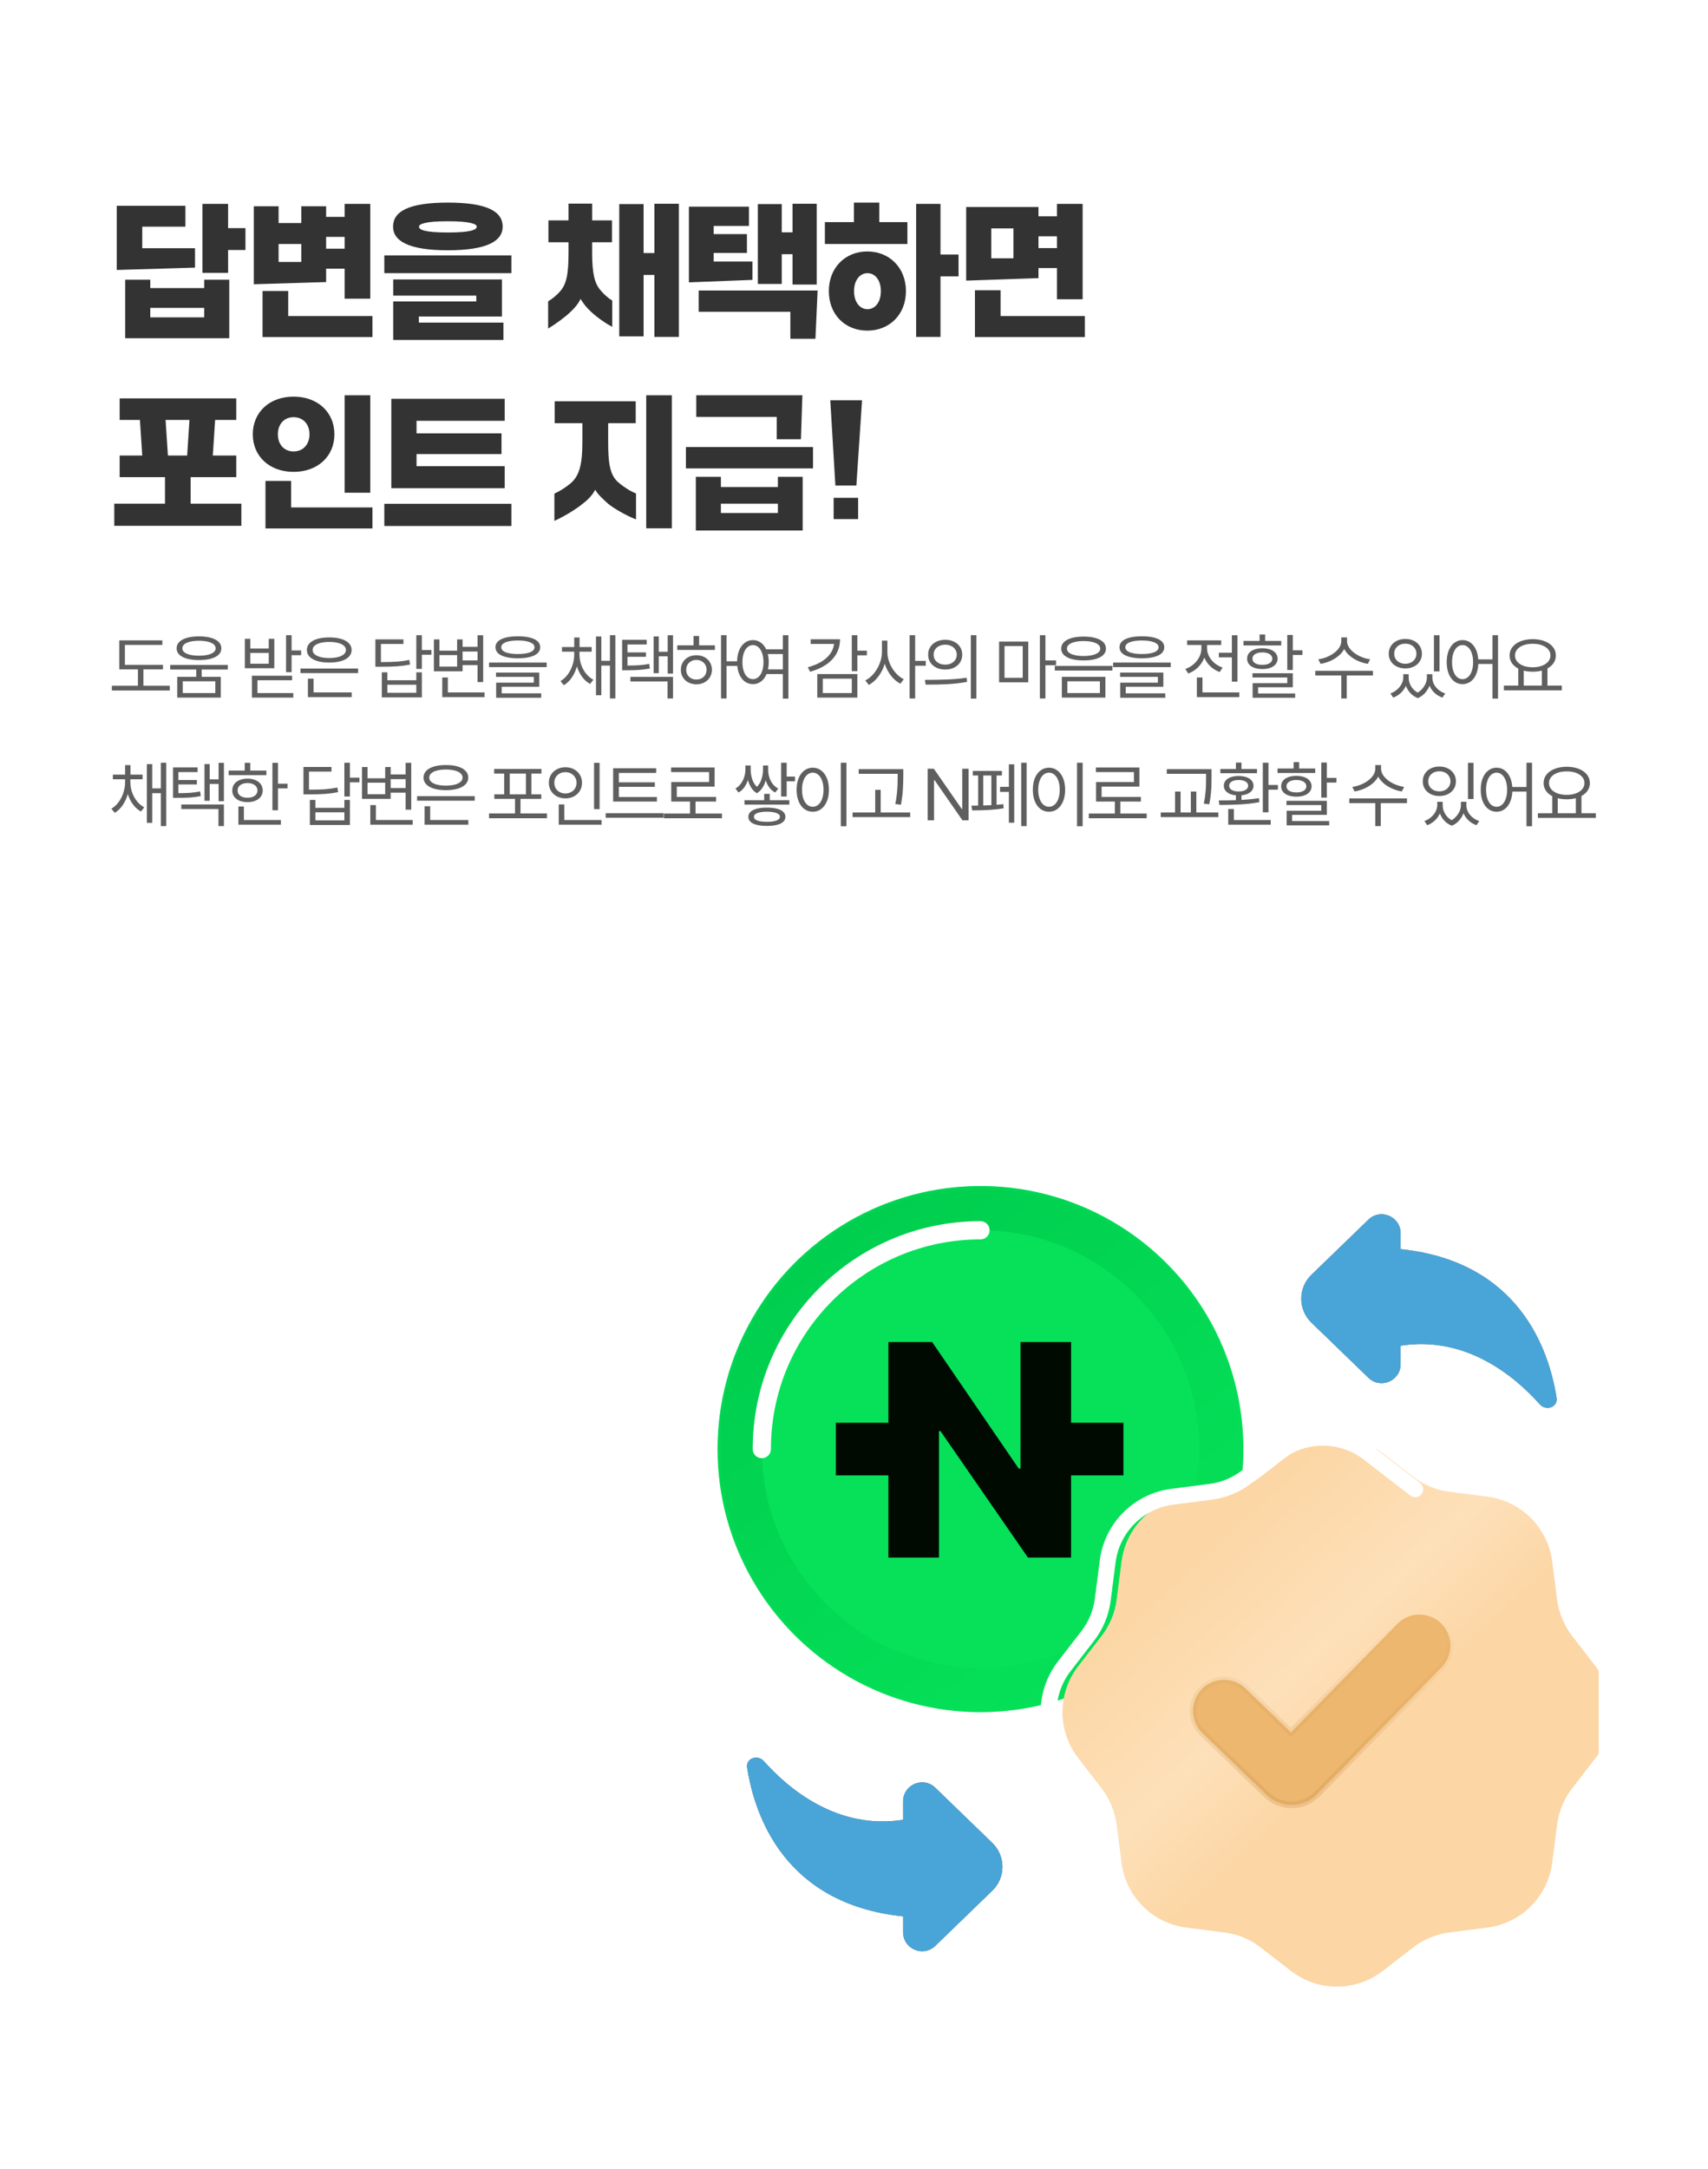 <svg width="375" height="476" viewBox="0 0 375 476" fill="none" xmlns="http://www.w3.org/2000/svg">
<rect width="375" height="476" fill="white"/>
<path d="M50.08 44.744V50.056H53.888V54.856H50.08V59.88H44.448V44.744H50.08ZM31.232 54.472H42.816V58.728L25.632 59.24V45.16H40.704V49.736H31.232V54.472ZM32.992 63.208H44.832V61.384H50.336V74.216H27.488V61.384H32.992V63.208ZM32.992 69.64H44.832V67.56H32.992V69.64ZM75.662 58.952H71.598V61.896L55.726 62.376V45.256H61.166V48.936H66.158V45.256H71.598V47.592H75.662V44.744H81.294V65.544H75.662V58.952ZM75.662 54.568V51.976H71.598V54.568H75.662ZM61.166 57.48H66.158V53.544H61.166V57.48ZM63.278 63.848V69.352H81.774V73.96H57.646V63.848H63.278ZM98.332 54.92C89.692 54.92 86.299 52.872 86.299 49.736C86.299 46.408 89.692 44.456 98.332 44.456C106.972 44.456 110.364 46.408 110.364 49.736C110.364 52.872 106.972 54.92 98.332 54.92ZM98.332 51.016C103.324 51.016 104.668 50.44 104.668 49.736C104.668 49.16 103.324 48.552 98.332 48.552C93.308 48.552 91.996 49.16 91.996 49.736C91.996 50.44 93.308 51.016 98.332 51.016ZM112.284 59.944H84.379V56.04H112.284V59.944ZM110.524 74.6H86.332V66.152H104.572V64.872H86.332V61.32H110.204V69.448H91.963V70.792H110.524V74.6ZM131.736 63.56C132.536 64.552 133.528 65.416 134.424 65.96V71.72C132.696 70.824 130.616 69.256 129.72 68.36C128.984 67.72 128.024 66.6 127.48 65.576C126.904 66.76 126.072 67.688 125.304 68.392C124.184 69.512 122.072 71.048 120.344 72.104V66.12C121.24 65.608 122.264 64.744 122.904 64.008C124.312 62.472 124.824 60.36 124.824 55.496V53.16H120.408V48.36H124.824V44.68H130.008V48.36H134.36V53.16H130.008V55.496C130.008 60.008 130.552 62.088 131.736 63.56ZM143.672 55.528V44.712H149.048V73.928H143.672V60.328H141.304V73.8H135.96V44.776H141.304V55.528H143.672ZM174.007 55.784H171.639V62.312H166.391V44.776H171.639V50.984H174.007V44.712H179.319V62.44H174.007V55.784ZM156.695 57.384H165.207V61.416L151.255 61.96V45.352H164.439V49.576H156.695V51.368H163.991V55.496H156.695V57.384ZM153.399 68.424V63.752H179.511L179.031 74.344H173.527V68.424H153.399ZM187.478 44.456H193.046V48.744H199.222V53.544H181.11V48.744H187.478V44.456ZM206.486 55.848H210.454V60.648H206.486V73.928H201.142V44.744H206.486V55.848ZM190.422 55.176C195.254 55.176 198.902 58.728 198.902 63.88C198.902 69.064 195.254 72.552 190.422 72.552C185.59 72.552 181.974 69.064 181.974 63.88C181.974 58.728 185.59 55.176 190.422 55.176ZM190.454 67.848C192.118 67.848 193.398 66.344 193.398 63.88C193.398 61.448 192.118 59.944 190.454 59.944C188.822 59.944 187.51 61.448 187.51 63.88C187.51 66.344 188.822 67.848 190.454 67.848ZM232.067 58.824H228.003V61.032L212.131 61.576V45.416H228.003V47.464H232.067V44.744H237.699V65.672H232.067V58.824ZM217.635 56.68H222.499V50.12H217.635V56.68ZM232.067 54.44V51.848H228.003V54.44H232.067ZM219.683 63.688V69.352H238.18V73.96H214.051V63.688H219.683ZM41.856 104.696V110.52H52.992V115.384H25.088V110.52H36.224V104.696H26.272V99.96H31.232L30.72 92.152H26.272V87.416H51.872V92.152H47.232L46.72 99.96H51.872V104.696H41.856ZM41.6 92.152H36.352L36.864 99.96H41.088L41.6 92.152ZM81.294 108.12H75.662V86.744H81.294V108.12ZM64.462 103.544C59.15 103.544 55.502 100.12 55.502 95.288C55.502 90.488 59.15 87.032 64.462 87.032C69.774 87.032 73.422 90.488 73.422 95.288C73.422 100.12 69.774 103.544 64.462 103.544ZM64.462 99.064C66.542 99.064 67.95 97.528 67.95 95.288C67.95 93.08 66.542 91.544 64.462 91.544C62.382 91.544 61.006 93.08 61.006 95.288C61.006 97.528 62.382 99.064 64.462 99.064ZM81.774 115.96H58.286V105.528H63.918V111.352H81.774V115.96ZM110.812 107.128H85.915V87.512H110.812V92.344H91.451V95.096H110.108V99.64H91.451V102.296H110.812V107.128ZM112.284 115.416H84.379V110.552H112.284V115.416ZM141.88 115.928V86.744H147.512V115.928H141.88ZM133.528 92.856V97.048C133.528 101.336 133.848 103.992 135.512 105.624C136.664 106.68 138.424 107.832 139.64 108.28V113.976C137.432 113.112 134.68 111.512 133.496 110.52C132.6 109.688 131.288 108.6 130.68 107.448C130.136 108.6 128.984 109.752 127.992 110.488C126.584 111.672 123.928 113.304 121.72 114.296V108.312C122.968 107.768 124.408 106.808 125.336 106.008C127.256 104.344 127.864 101.72 127.864 97.048V92.856H121.784V88.056H139.576V92.856H133.528ZM175.846 96.376H170.534V91.48H152.87V86.744H176.166L175.846 96.376ZM178.502 102.776H150.598V98.104H178.502V102.776ZM176.23 116.408H152.774V104.632H158.278V106.872H170.79V104.632H176.23V116.408ZM158.278 110.52V112.568H170.79V110.52H158.278ZM188.02 106.552H183.412L182.292 87.832H189.268L188.02 106.552ZM188.404 113.912H183.028V109.24H188.404V113.912Z" fill="#333333"/>
<path d="M35.781 146.891H31.484V150.484H37.281V151.516H24.562V150.484H30.281V146.891H26.188V140.516H35.641V141.516H27.422V145.891H35.781V146.891ZM43.695 139.641C44.695 139.641 45.565 139.745 46.304 139.953C47.044 140.161 47.611 140.464 48.007 140.859C48.403 141.25 48.601 141.719 48.601 142.266C48.601 142.802 48.403 143.266 48.007 143.656C47.611 144.042 47.044 144.336 46.304 144.539C45.565 144.742 44.695 144.844 43.695 144.844C42.695 144.844 41.822 144.742 41.078 144.539C40.338 144.336 39.768 144.042 39.367 143.656C38.971 143.266 38.773 142.802 38.773 142.266C38.773 141.719 38.971 141.25 39.367 140.859C39.768 140.464 40.338 140.161 41.078 139.953C41.817 139.745 42.69 139.641 43.695 139.641ZM43.695 140.609C42.945 140.609 42.294 140.674 41.742 140.805C41.195 140.935 40.773 141.125 40.476 141.375C40.179 141.625 40.033 141.922 40.038 142.266C40.033 142.599 40.179 142.888 40.476 143.133C40.773 143.372 41.195 143.557 41.742 143.688C42.294 143.812 42.945 143.875 43.695 143.875C44.434 143.875 45.078 143.812 45.624 143.688C46.176 143.557 46.601 143.372 46.898 143.133C47.2 142.888 47.351 142.599 47.351 142.266C47.351 141.922 47.2 141.625 46.898 141.375C46.601 141.125 46.176 140.935 45.624 140.805C45.078 140.674 44.434 140.609 43.695 140.609ZM48.476 153.078H38.913V148.516H43.085V146.922H37.367V145.906H50.023V146.922H44.288V148.516H48.476V153.078ZM40.132 152.078H47.273V149.5H40.132V152.078ZM64.022 142.734H66.115V143.766H64.022V147.5H62.803V139.375H64.022V142.734ZM54.959 142.297H59.006V140.172H60.225V146.625H53.756V140.172H54.959V142.297ZM59.006 145.641V143.281H54.959V145.641H59.006ZM64.131 149.266H56.522V152.078H64.397V153.078H55.303V148.281H64.131V149.266ZM78.623 147.703H65.966V146.703H78.623V147.703ZM77.216 152.969H67.607V148.922H68.841V151.938H77.216V152.969ZM72.295 139.875C73.284 139.87 74.149 139.977 74.888 140.195C75.628 140.414 76.198 140.732 76.599 141.148C77 141.56 77.201 142.052 77.201 142.625C77.201 143.198 77 143.693 76.599 144.109C76.198 144.521 75.628 144.839 74.888 145.062C74.149 145.281 73.284 145.391 72.295 145.391C71.295 145.391 70.425 145.281 69.685 145.062C68.946 144.839 68.375 144.521 67.974 144.109C67.573 143.693 67.373 143.198 67.373 142.625C67.373 142.052 67.573 141.56 67.974 141.148C68.375 140.732 68.946 140.414 69.685 140.195C70.425 139.977 71.295 139.87 72.295 139.875ZM72.295 140.859C71.555 140.859 70.909 140.932 70.357 141.078C69.805 141.219 69.378 141.422 69.076 141.688C68.779 141.953 68.633 142.266 68.638 142.625C68.633 142.984 68.779 143.297 69.076 143.562C69.378 143.828 69.805 144.034 70.357 144.18C70.909 144.32 71.555 144.391 72.295 144.391C73.029 144.391 73.672 144.32 74.224 144.18C74.776 144.034 75.201 143.828 75.498 143.562C75.8 143.297 75.951 142.984 75.951 142.625C75.951 142.266 75.8 141.953 75.498 141.688C75.201 141.422 74.776 141.219 74.224 141.078C73.672 140.932 73.029 140.859 72.295 140.859ZM92.622 142.641H94.715V143.672H92.622V146.781H91.403V139.375H92.622V142.641ZM88.575 141.312H83.637V145.281C85.096 145.281 86.275 145.25 87.176 145.188C88.077 145.12 88.976 144.995 89.872 144.812L90.028 145.828C89.08 146.016 88.132 146.143 87.184 146.211C86.241 146.279 85.012 146.312 83.497 146.312H82.418V140.297H88.575V141.312ZM85.043 149.266H91.403V147.531H92.622V153.031H83.825V147.531H85.043V149.266ZM91.403 152.016V150.25H85.043V152.016H91.403ZM106.082 149.672H104.848V145.938H101.566V147.297H95.269V140.312H96.488V142.781H100.363V140.312H101.566V141.938H104.848V139.391H106.082V149.672ZM106.395 152.969H97.098V148.656H98.332V151.938H106.395V152.969ZM100.363 146.281V143.75H96.488V146.281H100.363ZM104.848 144.922V142.969H101.566V144.922H104.848ZM113.699 139.625C114.73 139.625 115.613 139.719 116.347 139.906C117.081 140.089 117.641 140.359 118.027 140.719C118.412 141.073 118.605 141.505 118.605 142.016C118.605 142.797 118.178 143.396 117.324 143.812C116.469 144.229 115.261 144.443 113.699 144.453C112.667 144.448 111.782 144.352 111.042 144.164C110.308 143.977 109.745 143.703 109.355 143.344C108.969 142.979 108.777 142.536 108.777 142.016C108.777 141.505 108.969 141.073 109.355 140.719C109.745 140.359 110.308 140.089 111.042 139.906C111.782 139.719 112.667 139.625 113.699 139.625ZM113.699 140.547C112.933 140.547 112.277 140.607 111.73 140.727C111.183 140.841 110.766 141.01 110.48 141.234C110.193 141.453 110.053 141.714 110.058 142.016C110.053 142.495 110.368 142.865 111.003 143.125C111.639 143.385 112.537 143.516 113.699 143.516C114.855 143.516 115.753 143.385 116.394 143.125C117.035 142.865 117.355 142.495 117.355 142.016C117.355 141.714 117.209 141.453 116.917 141.234C116.626 141.016 116.206 140.846 115.66 140.727C115.113 140.607 114.459 140.547 113.699 140.547ZM120.027 146.391H107.37V145.391H120.027V146.391ZM118.402 150.703H110.152V152.141H118.824V153.109H108.933V149.797H117.199V148.531H108.902V147.594H118.402V150.703ZM127.229 143.641C127.229 144.385 127.351 145.117 127.596 145.836C127.841 146.555 128.192 147.206 128.651 147.789C129.114 148.367 129.656 148.823 130.276 149.156L129.557 150.078C128.88 149.708 128.294 149.188 127.799 148.516C127.304 147.844 126.927 147.081 126.666 146.227C126.411 147.138 126.036 147.956 125.541 148.68C125.046 149.404 124.463 149.964 123.791 150.359L123.057 149.453C123.666 149.099 124.198 148.615 124.651 148C125.104 147.38 125.453 146.693 125.698 145.938C125.942 145.177 126.067 144.411 126.073 143.641V143H123.385V141.984H126.073V139.891H127.244V141.984H129.901V143H127.229V143.641ZM135.104 153.266H133.916V146.047H132.026V152.562H130.854V139.672H132.026V145H133.916V139.375H135.104V153.266ZM141.986 141.422H137.767V143.156H141.83V144.125H137.767V146.047C138.835 146.042 139.72 146.013 140.424 145.961C141.127 145.909 141.835 145.812 142.549 145.672L142.674 146.688C141.882 146.839 141.108 146.943 140.353 147C139.603 147.052 138.642 147.078 137.47 147.078H136.595V140.391H141.986V141.422ZM147.767 147.812H146.595V144.016H144.642V147.719H143.502V139.656H144.642V143.016H146.595V139.391H147.767V147.812ZM147.767 153.266H146.564V149.531H138.408V148.531H147.767V153.266ZM159.524 145.109H161.853V146.125H159.524V153.266H158.306V139.375H159.524V145.109ZM156.962 142.625H148.696V141.609H152.274V139.547H153.493V141.609H156.962V142.625ZM152.899 143.781C153.551 143.781 154.134 143.917 154.649 144.188C155.165 144.458 155.569 144.836 155.86 145.32C156.152 145.805 156.301 146.354 156.306 146.969C156.301 147.583 156.152 148.133 155.86 148.617C155.569 149.102 155.165 149.479 154.649 149.75C154.134 150.021 153.551 150.156 152.899 150.156C152.243 150.156 151.655 150.021 151.134 149.75C150.618 149.479 150.215 149.102 149.923 148.617C149.631 148.133 149.488 147.583 149.493 146.969C149.488 146.354 149.631 145.805 149.923 145.32C150.215 144.836 150.618 144.458 151.134 144.188C151.655 143.917 152.243 143.781 152.899 143.781ZM152.899 144.812C152.472 144.812 152.087 144.906 151.743 145.094C151.405 145.276 151.139 145.531 150.946 145.859C150.754 146.188 150.66 146.557 150.665 146.969C150.66 147.385 150.754 147.758 150.946 148.086C151.139 148.409 151.405 148.661 151.743 148.844C152.087 149.026 152.472 149.115 152.899 149.109C153.321 149.115 153.702 149.026 154.04 148.844C154.379 148.661 154.644 148.409 154.837 148.086C155.03 147.758 155.129 147.385 155.134 146.969C155.129 146.557 155.03 146.188 154.837 145.859C154.644 145.531 154.379 145.276 154.04 145.094C153.702 144.906 153.321 144.812 152.899 144.812ZM165.313 140.453C165.948 140.458 166.516 140.638 167.016 140.992C167.516 141.341 167.917 141.839 168.219 142.484H171.876V139.375H173.094V153.297H171.876V147.906H168.305C168.014 148.615 167.607 149.161 167.086 149.547C166.571 149.932 165.98 150.125 165.313 150.125C164.636 150.125 164.032 149.927 163.501 149.531C162.974 149.135 162.563 148.573 162.266 147.844C161.974 147.115 161.829 146.266 161.829 145.297C161.829 144.328 161.974 143.479 162.266 142.75C162.563 142.021 162.974 141.458 163.501 141.062C164.027 140.661 164.631 140.458 165.313 140.453ZM165.313 141.547C164.86 141.552 164.456 141.711 164.102 142.023C163.753 142.331 163.482 142.768 163.29 143.336C163.097 143.898 163.001 144.552 163.001 145.297C163.001 146.042 163.097 146.698 163.29 147.266C163.482 147.828 163.753 148.263 164.102 148.57C164.456 148.878 164.86 149.031 165.313 149.031C165.761 149.031 166.159 148.878 166.508 148.57C166.862 148.263 167.136 147.828 167.329 147.266C167.527 146.698 167.626 146.042 167.626 145.297C167.626 144.552 167.527 143.898 167.329 143.336C167.136 142.768 166.865 142.331 166.516 142.023C166.167 141.711 165.766 141.552 165.313 141.547ZM168.579 143.516C168.714 144.099 168.782 144.693 168.782 145.297C168.782 145.839 168.727 146.37 168.618 146.891H171.876V143.516H168.579ZM188.234 142.781H190.327V143.797H188.234V147.266H187.015V139.375H188.234V142.781ZM184.437 140.281C184.432 141.438 184.169 142.484 183.648 143.422C183.127 144.359 182.374 145.164 181.39 145.836C180.411 146.508 179.234 147.031 177.859 147.406L177.359 146.422C178.494 146.115 179.479 145.711 180.312 145.211C181.145 144.706 181.799 144.122 182.273 143.461C182.752 142.799 183.033 142.078 183.117 141.297H177.984V140.281H184.437ZM188.234 153.078H179.437V147.906H188.234V153.078ZM180.656 152.078H187.015V148.922H180.656V152.078ZM194.835 143.109C194.835 143.906 194.996 144.703 195.319 145.5C195.642 146.292 196.077 147 196.624 147.625C197.176 148.25 197.777 148.724 198.428 149.047L197.678 150.031C196.913 149.63 196.225 149.042 195.616 148.266C195.012 147.49 194.556 146.62 194.249 145.656C193.942 146.682 193.478 147.609 192.858 148.438C192.238 149.26 191.538 149.88 190.757 150.297L189.975 149.312C190.647 148.984 191.259 148.492 191.811 147.836C192.369 147.174 192.809 146.43 193.132 145.602C193.46 144.768 193.626 143.938 193.632 143.109V140.578H194.835V143.109ZM200.928 145.016H203.257V146.078H200.928V153.266H199.71V139.375H200.928V145.016ZM207.529 140.391C208.253 140.391 208.897 140.529 209.459 140.805C210.027 141.081 210.47 141.466 210.787 141.961C211.105 142.456 211.264 143.021 211.264 143.656C211.264 144.292 211.105 144.857 210.787 145.352C210.47 145.846 210.027 146.232 209.459 146.508C208.897 146.784 208.253 146.922 207.529 146.922C206.806 146.922 206.157 146.784 205.584 146.508C205.016 146.232 204.571 145.846 204.248 145.352C203.931 144.857 203.774 144.292 203.779 143.656C203.774 143.021 203.931 142.456 204.248 141.961C204.571 141.466 205.016 141.081 205.584 140.805C206.157 140.529 206.806 140.391 207.529 140.391ZM207.529 141.469C207.04 141.469 206.6 141.562 206.209 141.75C205.824 141.932 205.522 142.19 205.303 142.523C205.084 142.852 204.977 143.229 204.983 143.656C204.977 144.083 205.084 144.464 205.303 144.797C205.522 145.125 205.824 145.383 206.209 145.57C206.6 145.753 207.04 145.844 207.529 145.844C208.014 145.844 208.449 145.753 208.834 145.57C209.22 145.383 209.519 145.125 209.733 144.797C209.951 144.464 210.061 144.083 210.061 143.656C210.061 143.229 209.951 142.852 209.733 142.523C209.519 142.19 209.22 141.932 208.834 141.75C208.449 141.562 208.014 141.469 207.529 141.469ZM214.373 153.297H213.154V139.375H214.373V153.297ZM203.061 149.188C204.863 149.188 206.501 149.159 207.975 149.102C209.454 149.044 210.873 148.917 212.233 148.719L212.326 149.625C210.931 149.885 209.506 150.052 208.053 150.125C206.605 150.198 204.998 150.234 203.233 150.234L203.061 149.188ZM225.763 149.734H219.357V140.781H225.763V149.734ZM220.544 148.734H224.544V141.766H220.544V148.734ZM229.528 144.922H231.857V145.984H229.528V153.266H228.31V139.375H229.528V144.922ZM237.911 139.688C238.916 139.688 239.786 139.792 240.52 140C241.26 140.208 241.827 140.51 242.223 140.906C242.619 141.302 242.817 141.776 242.817 142.328C242.817 142.87 242.619 143.336 242.223 143.727C241.827 144.112 241.26 144.409 240.52 144.617C239.786 144.82 238.916 144.922 237.911 144.922C236.905 144.922 236.033 144.82 235.293 144.617C234.554 144.409 233.984 144.112 233.583 143.727C233.187 143.336 232.989 142.87 232.989 142.328C232.989 141.776 233.187 141.302 233.583 140.906C233.984 140.51 234.554 140.208 235.293 140C236.033 139.792 236.905 139.688 237.911 139.688ZM237.911 140.672C237.166 140.672 236.517 140.74 235.965 140.875C235.413 141.005 234.989 141.195 234.692 141.445C234.395 141.695 234.249 141.99 234.254 142.328C234.249 142.661 234.392 142.951 234.684 143.195C234.981 143.435 235.405 143.62 235.958 143.75C236.51 143.88 237.161 143.948 237.911 143.953C238.65 143.948 239.293 143.88 239.84 143.75C240.392 143.62 240.817 143.435 241.114 143.195C241.416 142.951 241.567 142.661 241.567 142.328C241.567 141.99 241.416 141.695 241.114 141.445C240.817 141.195 240.392 141.005 239.84 140.875C239.288 140.74 238.645 140.672 237.911 140.672ZM242.692 153.078H233.129V148.516H242.692V153.078ZM234.348 152.078H241.489V149.5H234.348V152.078ZM244.239 147.141H231.583V146.125H244.239V147.141ZM250.715 139.625C251.746 139.625 252.629 139.719 253.363 139.906C254.098 140.089 254.657 140.359 255.043 140.719C255.428 141.073 255.621 141.505 255.621 142.016C255.621 142.797 255.194 143.396 254.34 143.812C253.486 144.229 252.277 144.443 250.715 144.453C249.684 144.448 248.798 144.352 248.059 144.164C247.324 143.977 246.762 143.703 246.371 143.344C245.986 142.979 245.793 142.536 245.793 142.016C245.793 141.505 245.986 141.073 246.371 140.719C246.762 140.359 247.324 140.089 248.059 139.906C248.798 139.719 249.684 139.625 250.715 139.625ZM250.715 140.547C249.949 140.547 249.293 140.607 248.746 140.727C248.199 140.841 247.782 141.01 247.496 141.234C247.21 141.453 247.069 141.714 247.074 142.016C247.069 142.495 247.384 142.865 248.019 143.125C248.655 143.385 249.553 143.516 250.715 143.516C251.871 143.516 252.769 143.385 253.41 143.125C254.051 142.865 254.371 142.495 254.371 142.016C254.371 141.714 254.225 141.453 253.934 141.234C253.642 141.016 253.223 140.846 252.676 140.727C252.129 140.607 251.475 140.547 250.715 140.547ZM257.043 146.391H244.387V145.391H257.043V146.391ZM255.418 150.703H247.168V152.141H255.84V153.109H245.949V149.797H254.215V148.531H245.918V147.594H255.418V150.703ZM271.698 149.578H270.464V144.25H267.604V143.234H270.464V139.391H271.698V149.578ZM272.089 152.969H262.776V148.656H264.01V151.938H272.089V152.969ZM265.01 142.25C265.01 142.844 265.154 143.424 265.44 143.992C265.732 144.555 266.135 145.055 266.651 145.492C267.172 145.93 267.766 146.26 268.432 146.484L267.792 147.469C267.016 147.188 266.333 146.771 265.745 146.219C265.162 145.661 264.719 145.021 264.417 144.297C264.115 145.099 263.656 145.807 263.042 146.422C262.427 147.031 261.708 147.49 260.885 147.797L260.245 146.797C260.922 146.557 261.529 146.208 262.065 145.75C262.602 145.286 263.021 144.753 263.323 144.148C263.625 143.539 263.776 142.906 263.776 142.25V141.531H260.635V140.516H268.12V141.531H265.01V142.25ZM283.846 142.703H285.955V143.719H283.846V147.016H282.627V139.328H283.846V142.703ZM283.846 150.812H276.221V152.172H284.361V153.109H275.018V149.906H282.627V148.656H274.986V147.734H283.846V150.812ZM281.299 141.625H273.018V140.641H276.549V139.234H277.768V140.641H281.299V141.625ZM277.158 142.25C277.825 142.25 278.408 142.344 278.908 142.531C279.414 142.714 279.804 142.977 280.08 143.32C280.356 143.664 280.497 144.068 280.502 144.531C280.497 144.995 280.356 145.398 280.08 145.742C279.804 146.086 279.414 146.352 278.908 146.539C278.408 146.721 277.825 146.812 277.158 146.812C276.486 146.812 275.895 146.721 275.385 146.539C274.88 146.352 274.489 146.086 274.213 145.742C273.942 145.398 273.809 144.995 273.815 144.531C273.809 144.068 273.942 143.664 274.213 143.32C274.489 142.977 274.88 142.714 275.385 142.531C275.895 142.344 276.486 142.25 277.158 142.25ZM277.158 143.156C276.726 143.156 276.343 143.214 276.01 143.328C275.682 143.443 275.427 143.604 275.244 143.812C275.067 144.021 274.981 144.26 274.986 144.531C274.981 144.807 275.067 145.049 275.244 145.258C275.427 145.461 275.682 145.617 276.01 145.727C276.338 145.836 276.721 145.891 277.158 145.891C277.82 145.891 278.348 145.771 278.744 145.531C279.14 145.286 279.341 144.953 279.346 144.531C279.341 144.255 279.247 144.016 279.065 143.812C278.882 143.604 278.627 143.443 278.299 143.328C277.971 143.214 277.591 143.156 277.158 143.156ZM295.751 140.672C295.751 141.297 295.993 141.896 296.478 142.469C296.967 143.042 297.603 143.523 298.384 143.914C299.165 144.305 299.975 144.557 300.814 144.672L300.314 145.672C299.584 145.552 298.879 145.344 298.196 145.047C297.514 144.745 296.905 144.37 296.368 143.922C295.832 143.469 295.418 142.966 295.126 142.414C294.84 142.966 294.425 143.469 293.884 143.922C293.347 144.37 292.738 144.745 292.056 145.047C291.373 145.344 290.668 145.552 289.939 145.672L289.439 144.672C290.282 144.557 291.092 144.307 291.868 143.922C292.644 143.531 293.274 143.052 293.759 142.484C294.243 141.911 294.485 141.307 294.485 140.672V139.875H295.751V140.672ZM301.439 148.234H295.689V153.266H294.485V148.234H288.782V147.203H301.439V148.234ZM309.281 148.703C309.281 149.344 309.45 149.961 309.789 150.555C310.133 151.148 310.622 151.625 311.258 151.984C311.68 151.719 312.044 151.401 312.351 151.031C312.659 150.656 312.891 150.268 313.047 149.867C313.203 149.461 313.281 149.073 313.281 148.703V147.938H314.484V148.703C314.484 149.182 314.596 149.651 314.82 150.109C315.049 150.562 315.377 150.971 315.805 151.336C316.232 151.695 316.734 151.974 317.312 152.172L316.703 153.078C316.021 152.839 315.437 152.49 314.953 152.031C314.469 151.573 314.104 151.047 313.859 150.453C313.63 151.047 313.299 151.586 312.867 152.07C312.435 152.555 311.911 152.927 311.297 153.188C310.646 152.938 310.099 152.576 309.656 152.102C309.219 151.633 308.891 151.094 308.672 150.484C308.417 151.062 308.052 151.578 307.578 152.031C307.104 152.484 306.542 152.833 305.891 153.078L305.266 152.172C305.833 151.958 306.328 151.667 306.75 151.297C307.177 150.922 307.505 150.508 307.734 150.055C307.969 149.602 308.088 149.151 308.094 148.703V147.938H309.281V148.703ZM316.047 147.328H314.828V139.391H316.047V147.328ZM308.547 140.203C309.245 140.203 309.87 140.341 310.422 140.617C310.974 140.888 311.406 141.271 311.719 141.766C312.031 142.255 312.187 142.818 312.187 143.453C312.187 144.078 312.031 144.635 311.719 145.125C311.406 145.615 310.974 145.995 310.422 146.266C309.87 146.536 309.245 146.672 308.547 146.672C307.849 146.672 307.224 146.536 306.672 146.266C306.12 145.995 305.687 145.615 305.375 145.125C305.062 144.635 304.906 144.078 304.906 143.453C304.906 142.818 305.062 142.255 305.375 141.766C305.687 141.271 306.12 140.888 306.672 140.617C307.224 140.341 307.849 140.203 308.547 140.203ZM308.547 141.25C308.078 141.245 307.656 141.336 307.281 141.523C306.911 141.711 306.622 141.974 306.414 142.312C306.206 142.646 306.104 143.026 306.109 143.453C306.104 143.875 306.206 144.253 306.414 144.586C306.622 144.919 306.911 145.18 307.281 145.367C307.656 145.555 308.078 145.651 308.547 145.656C309.01 145.651 309.427 145.555 309.797 145.367C310.167 145.18 310.456 144.919 310.664 144.586C310.877 144.253 310.984 143.875 310.984 143.453C310.984 143.026 310.877 142.646 310.664 142.312C310.456 141.974 310.167 141.711 309.797 141.523C309.427 141.336 309.01 141.245 308.547 141.25ZM321.116 140.453C321.741 140.458 322.301 140.633 322.796 140.977C323.296 141.32 323.7 141.81 324.007 142.445C324.314 143.081 324.499 143.828 324.562 144.688H327.679V139.375H328.898V153.297H327.679V145.703H324.577C324.531 146.599 324.356 147.38 324.054 148.047C323.752 148.714 323.346 149.227 322.835 149.586C322.33 149.945 321.757 150.125 321.116 150.125C320.439 150.125 319.835 149.927 319.304 149.531C318.778 149.135 318.366 148.573 318.07 147.844C317.778 147.115 317.632 146.266 317.632 145.297C317.632 144.328 317.778 143.479 318.07 142.75C318.366 142.021 318.778 141.458 319.304 141.062C319.83 140.661 320.434 140.458 321.116 140.453ZM321.116 141.547C320.663 141.552 320.26 141.711 319.906 142.023C319.557 142.331 319.286 142.768 319.093 143.336C318.9 143.898 318.804 144.552 318.804 145.297C318.804 146.042 318.9 146.698 319.093 147.266C319.286 147.828 319.557 148.263 319.906 148.57C320.26 148.878 320.663 149.031 321.116 149.031C321.564 149.031 321.963 148.878 322.312 148.57C322.666 148.263 322.939 147.828 323.132 147.266C323.33 146.698 323.429 146.042 323.429 145.297C323.429 144.552 323.33 143.898 323.132 143.336C322.939 142.768 322.669 142.331 322.32 142.023C321.971 141.711 321.57 141.552 321.116 141.547ZM342.905 151.484H330.186V150.453H333.342V146.703C332.738 146.391 332.27 145.99 331.936 145.5C331.603 145.005 331.436 144.448 331.436 143.828C331.436 143.12 331.652 142.497 332.085 141.961C332.517 141.419 333.116 141 333.882 140.703C334.652 140.406 335.53 140.255 336.514 140.25C337.499 140.255 338.374 140.406 339.139 140.703C339.91 141 340.512 141.419 340.944 141.961C341.376 142.497 341.592 143.12 341.592 143.828C341.592 144.438 341.431 144.987 341.108 145.477C340.785 145.961 340.332 146.359 339.749 146.672V150.453H342.905V151.484ZM336.514 141.266C335.759 141.26 335.087 141.365 334.499 141.578C333.91 141.792 333.449 142.094 333.116 142.484C332.788 142.87 332.624 143.318 332.624 143.828C332.624 144.339 332.788 144.792 333.116 145.188C333.449 145.578 333.91 145.883 334.499 146.102C335.087 146.315 335.759 146.422 336.514 146.422C337.264 146.422 337.934 146.312 338.522 146.094C339.111 145.875 339.572 145.57 339.905 145.18C340.238 144.789 340.405 144.339 340.405 143.828C340.405 143.318 340.238 142.87 339.905 142.484C339.572 142.094 339.111 141.792 338.522 141.578C337.934 141.365 337.264 141.26 336.514 141.266ZM338.514 150.453V147.148C337.895 147.31 337.228 147.391 336.514 147.391C335.796 147.391 335.139 147.312 334.546 147.156V150.453H338.514Z" fill="#5F5F5F"/>
<path d="M28.625 171.641C28.625 172.385 28.747 173.117 28.992 173.836C29.237 174.555 29.588 175.206 30.047 175.789C30.51 176.367 31.052 176.823 31.672 177.156L30.953 178.078C30.276 177.708 29.69 177.188 29.195 176.516C28.701 175.844 28.323 175.081 28.062 174.227C27.807 175.138 27.432 175.956 26.938 176.68C26.443 177.404 25.859 177.964 25.188 178.359L24.453 177.453C25.062 177.099 25.594 176.615 26.047 176C26.5 175.38 26.849 174.693 27.094 173.938C27.338 173.177 27.463 172.411 27.469 171.641V171H24.781V169.984H27.469V167.891H28.641V169.984H31.297V171H28.625V171.641ZM36.5 181.266H35.312V174.047H33.422V180.562H32.25V167.672H33.422V173H35.312V167.375H36.5V181.266ZM43.382 169.422H39.163V171.156H43.226V172.125H39.163V174.047C40.231 174.042 41.117 174.013 41.82 173.961C42.523 173.909 43.231 173.812 43.945 173.672L44.07 174.688C43.278 174.839 42.505 174.943 41.749 175C40.999 175.052 40.038 175.078 38.867 175.078H37.992V168.391H43.382V169.422ZM49.163 175.812H47.992V172.016H46.038V175.719H44.898V167.656H46.038V171.016H47.992V167.391H49.163V175.812ZM49.163 181.266H47.96V177.531H39.804V176.531H49.163V181.266ZM61.03 171.969H63.124V173H61.03V177.797H59.811V167.391H61.03V171.969ZM58.483 170.094H50.202V169.094H53.733V167.391H54.952V169.094H58.483V170.094ZM54.343 170.859C54.999 170.859 55.577 170.966 56.077 171.18C56.582 171.393 56.975 171.695 57.257 172.086C57.538 172.477 57.681 172.932 57.686 173.453C57.681 173.969 57.538 174.419 57.257 174.805C56.975 175.19 56.582 175.49 56.077 175.703C55.577 175.911 54.999 176.016 54.343 176.016C53.681 176.016 53.095 175.911 52.585 175.703C52.08 175.49 51.686 175.19 51.405 174.805C51.129 174.419 50.994 173.969 50.999 173.453C50.994 172.932 51.129 172.477 51.405 172.086C51.686 171.695 52.08 171.393 52.585 171.18C53.095 170.966 53.681 170.859 54.343 170.859ZM54.343 171.828C53.91 171.828 53.528 171.896 53.194 172.031C52.866 172.161 52.611 172.352 52.429 172.602C52.252 172.846 52.166 173.13 52.171 173.453C52.166 173.776 52.252 174.06 52.429 174.305C52.611 174.544 52.866 174.729 53.194 174.859C53.528 174.99 53.91 175.052 54.343 175.047C54.77 175.052 55.147 174.99 55.475 174.859C55.809 174.729 56.067 174.544 56.249 174.305C56.431 174.06 56.525 173.776 56.53 173.453C56.525 173.13 56.431 172.846 56.249 172.602C56.067 172.352 55.809 172.161 55.475 172.031C55.147 171.896 54.77 171.828 54.343 171.828ZM61.671 180.969H52.343V176.969H53.546V179.938H61.671V180.969ZM76.826 170.641H78.92V171.672H76.826V174.781H75.607V167.375H76.826V170.641ZM72.779 169.312H67.841V173.281C69.3 173.281 70.48 173.25 71.381 173.188C72.282 173.12 73.18 172.995 74.076 172.812L74.232 173.828C73.284 174.016 72.336 174.143 71.388 174.211C70.446 174.279 69.216 174.312 67.701 174.312H66.623V168.297H72.779V169.312ZM69.248 177.266H75.607V175.531H76.826V181.031H68.029V175.531H69.248V177.266ZM75.607 180.016V178.25H69.248V180.016H75.607ZM90.286 177.672H89.052V173.938H85.771V175.297H79.474V168.312H80.692V170.781H84.567V168.312H85.771V169.938H89.052V167.391H90.286V177.672ZM90.599 180.969H81.302V176.656H82.536V179.938H90.599V180.969ZM84.567 174.281V171.75H80.692V174.281H84.567ZM89.052 172.922V170.969H85.771V172.922H89.052ZM104.231 175.703H91.575V174.703H104.231V175.703ZM102.825 180.969H93.215V176.922H94.45V179.938H102.825V180.969ZM97.903 167.875C98.892 167.87 99.757 167.977 100.497 168.195C101.236 168.414 101.807 168.732 102.208 169.148C102.609 169.56 102.809 170.052 102.809 170.625C102.809 171.198 102.609 171.693 102.208 172.109C101.807 172.521 101.236 172.839 100.497 173.062C99.757 173.281 98.892 173.391 97.903 173.391C96.903 173.391 96.033 173.281 95.293 173.062C94.554 172.839 93.984 172.521 93.583 172.109C93.181 171.693 92.981 171.198 92.981 170.625C92.981 170.052 93.181 169.56 93.583 169.148C93.984 168.732 94.554 168.414 95.293 168.195C96.033 167.977 96.903 167.87 97.903 167.875ZM97.903 168.859C97.163 168.859 96.517 168.932 95.965 169.078C95.413 169.219 94.986 169.422 94.684 169.688C94.387 169.953 94.241 170.266 94.247 170.625C94.241 170.984 94.387 171.297 94.684 171.562C94.986 171.828 95.413 172.034 95.965 172.18C96.517 172.32 97.163 172.391 97.903 172.391C98.637 172.391 99.281 172.32 99.833 172.18C100.385 172.034 100.809 171.828 101.106 171.562C101.408 171.297 101.559 170.984 101.559 170.625C101.559 170.266 101.408 169.953 101.106 169.688C100.809 169.422 100.385 169.219 99.833 169.078C99.281 168.932 98.637 168.859 97.903 168.859ZM120.089 179.547H107.37V178.5H113.074V175.297H108.527V174.312H110.699V169.75H108.495V168.734H118.87V169.75H116.667V174.312H118.839V175.297H114.277V178.5H120.089V179.547ZM115.464 174.312V169.75H111.917V174.312H115.464ZM131.643 177.547H130.425V167.391H131.643V177.547ZM132.081 180.969H122.675V176.516H123.893V179.938H132.081V180.969ZM124.143 168.359C124.831 168.359 125.451 168.505 126.003 168.797C126.56 169.083 126.995 169.487 127.307 170.008C127.625 170.523 127.784 171.109 127.784 171.766C127.784 172.432 127.625 173.026 127.307 173.547C126.995 174.062 126.56 174.466 126.003 174.758C125.451 175.044 124.831 175.188 124.143 175.188C123.456 175.188 122.833 175.044 122.276 174.758C121.724 174.466 121.289 174.062 120.971 173.547C120.659 173.026 120.503 172.432 120.503 171.766C120.503 171.109 120.659 170.523 120.971 170.008C121.289 169.487 121.724 169.083 122.276 168.797C122.833 168.505 123.456 168.359 124.143 168.359ZM124.143 169.438C123.68 169.438 123.261 169.536 122.886 169.734C122.516 169.932 122.224 170.208 122.011 170.562C121.802 170.917 121.701 171.318 121.706 171.766C121.701 172.219 121.802 172.625 122.011 172.984C122.224 173.339 122.516 173.615 122.886 173.812C123.261 174.01 123.68 174.109 124.143 174.109C124.596 174.109 125.008 174.01 125.378 173.812C125.753 173.615 126.047 173.339 126.261 172.984C126.474 172.625 126.581 172.219 126.581 171.766C126.581 171.323 126.474 170.924 126.261 170.57C126.047 170.216 125.753 169.94 125.378 169.742C125.008 169.539 124.596 169.438 124.143 169.438ZM144.229 175.891H134.619V168.578H144.073V169.609H135.869V171.672H143.776V172.656H135.869V174.891H144.229V175.891ZM145.698 179.453H132.979V178.438H145.698V179.453ZM158.502 179.547H145.783V178.516H151.502V175.891H147.377V171.609H155.689V169.422H147.345V168.406H156.892V172.609H148.595V174.875H157.22V175.891H152.705V178.516H158.502V179.547ZM172.719 170.406H174.547V171.438H172.719V174.781H171.501V167.375H172.719V170.406ZM164.813 168.938C164.813 169.562 164.917 170.219 165.126 170.906C165.339 171.589 165.691 172.174 166.18 172.664C166.654 172.185 166.995 171.607 167.204 170.93C167.412 170.247 167.516 169.589 167.516 168.953V167.984H167.782V167.969H168.657V168.938C168.657 169.458 168.732 169.982 168.883 170.508C169.04 171.034 169.282 171.521 169.61 171.969C169.943 172.417 170.365 172.771 170.876 173.031L170.204 173.906C169.688 173.635 169.258 173.271 168.915 172.812C168.571 172.349 168.305 171.823 168.118 171.234C167.748 172.562 167.099 173.505 166.172 174.062C165.672 173.76 165.261 173.357 164.938 172.852C164.62 172.341 164.378 171.776 164.211 171.156C164.019 171.755 163.751 172.294 163.407 172.773C163.068 173.247 162.646 173.625 162.141 173.906L161.469 173.031C161.959 172.75 162.368 172.378 162.696 171.914C163.024 171.445 163.264 170.951 163.415 170.43C163.571 169.909 163.652 169.411 163.657 168.938V167.969H164.813V168.938ZM173.297 176.562H163.454V175.594H167.782V174.203H169.001V175.594H173.297V176.562ZM168.391 177.219C169.24 177.219 169.967 177.297 170.571 177.453C171.175 177.609 171.636 177.839 171.954 178.141C172.277 178.438 172.438 178.797 172.438 179.219C172.438 179.875 172.084 180.375 171.376 180.719C170.672 181.062 169.678 181.234 168.391 181.234C167.079 181.234 166.068 181.062 165.36 180.719C164.657 180.375 164.308 179.875 164.313 179.219C164.308 178.797 164.464 178.438 164.782 178.141C165.105 177.839 165.571 177.609 166.18 177.453C166.79 177.297 167.527 177.219 168.391 177.219ZM168.391 178.109C167.469 178.115 166.758 178.216 166.258 178.414C165.764 178.607 165.521 178.875 165.532 179.219C165.521 179.578 165.764 179.854 166.258 180.047C166.758 180.24 167.469 180.333 168.391 180.328C169.292 180.339 169.99 180.245 170.485 180.047C170.985 179.854 171.235 179.578 171.235 179.219C171.235 178.875 170.985 178.607 170.485 178.414C169.99 178.221 169.292 178.12 168.391 178.109ZM185.836 181.297H184.602V167.375H185.836V181.297ZM178.445 168.453C179.133 168.458 179.745 168.661 180.281 169.062C180.818 169.458 181.237 170.021 181.539 170.75C181.841 171.479 181.992 172.328 181.992 173.297C181.992 174.266 181.841 175.115 181.539 175.844C181.237 176.573 180.818 177.135 180.281 177.531C179.745 177.927 179.133 178.125 178.445 178.125C177.758 178.125 177.143 177.927 176.602 177.531C176.065 177.135 175.646 176.573 175.344 175.844C175.047 175.115 174.898 174.266 174.898 173.297C174.898 172.328 175.047 171.479 175.344 170.75C175.646 170.021 176.065 169.458 176.602 169.062C177.138 168.661 177.753 168.458 178.445 168.453ZM178.445 169.547C177.982 169.552 177.57 169.711 177.211 170.023C176.857 170.331 176.581 170.768 176.383 171.336C176.185 171.898 176.086 172.552 176.086 173.297C176.086 174.042 176.185 174.698 176.383 175.266C176.581 175.828 176.859 176.263 177.219 176.57C177.578 176.878 177.987 177.031 178.445 177.031C178.904 177.031 179.312 176.878 179.672 176.57C180.031 176.263 180.31 175.828 180.508 175.266C180.706 174.698 180.805 174.042 180.805 173.297C180.805 172.552 180.706 171.898 180.508 171.336C180.31 170.768 180.031 170.331 179.672 170.023C179.318 169.711 178.909 169.552 178.445 169.547ZM198.327 170.172V170.344C198.317 171.49 198.281 172.518 198.218 173.43C198.161 174.336 198.025 175.385 197.812 176.578L196.562 176.438C196.729 175.615 196.848 174.839 196.921 174.109C196.999 173.38 197.046 172.732 197.062 172.164C197.083 171.596 197.093 170.932 197.093 170.172V169.797H188.531V168.781H198.327V170.172ZM199.843 179.297H187.187V178.281H192.156V173.312H193.359V178.281H199.843V179.297ZM212.654 180H211.311L205.186 171.188H205.076V180H203.67V168.688H205.029L211.154 177.516H211.264V168.688H212.654V180ZM225.396 181.266H224.209V167.375H225.396V181.266ZM222.677 180.531H221.505V173.766H219.568V172.656H221.505V167.719H222.677V180.531ZM219.974 170.172H218.802V176.602C219.38 176.56 219.875 176.51 220.287 176.453L220.365 177.359C218.683 177.672 216.375 177.828 213.443 177.828L213.287 176.781L214.755 176.773V170.172H213.584V169.156H219.974V170.172ZM215.88 176.75C216.49 176.734 217.084 176.711 217.662 176.68V170.172H215.88V176.75ZM237.7 181.297H236.466V167.375H237.7V181.297ZM230.31 168.453C230.997 168.458 231.609 168.661 232.146 169.062C232.682 169.458 233.101 170.021 233.403 170.75C233.705 171.479 233.857 172.328 233.857 173.297C233.857 174.266 233.705 175.115 233.403 175.844C233.101 176.573 232.682 177.135 232.146 177.531C231.609 177.927 230.997 178.125 230.31 178.125C229.622 178.125 229.008 177.927 228.466 177.531C227.929 177.135 227.51 176.573 227.208 175.844C226.911 175.115 226.763 174.266 226.763 173.297C226.763 172.328 226.911 171.479 227.208 170.75C227.51 170.021 227.929 169.458 228.466 169.062C229.002 168.661 229.617 168.458 230.31 168.453ZM230.31 169.547C229.846 169.552 229.435 169.711 229.075 170.023C228.721 170.331 228.445 170.768 228.247 171.336C228.049 171.898 227.95 172.552 227.95 173.297C227.95 174.042 228.049 174.698 228.247 175.266C228.445 175.828 228.724 176.263 229.083 176.57C229.442 176.878 229.851 177.031 230.31 177.031C230.768 177.031 231.177 176.878 231.536 176.57C231.896 176.263 232.174 175.828 232.372 175.266C232.57 174.698 232.669 174.042 232.669 173.297C232.669 172.552 232.57 171.898 232.372 171.336C232.174 170.768 231.896 170.331 231.536 170.023C231.182 169.711 230.773 169.552 230.31 169.547ZM251.77 179.547H239.051V178.516H244.77V175.891H240.645V171.609H248.958V169.422H240.614V168.406H250.161V172.609H241.864V174.875H250.489V175.891H245.973V178.516H251.77V179.547ZM266.003 170.328C266.003 171.12 265.995 171.794 265.98 172.352C265.964 172.909 265.92 173.536 265.847 174.234C265.774 174.932 265.66 175.682 265.503 176.484L264.3 176.344C264.456 175.583 264.571 174.862 264.644 174.18C264.717 173.492 264.761 172.872 264.777 172.32C264.792 171.768 264.8 171.104 264.8 170.328V169.797H256.175V168.781H266.003V170.328ZM267.503 179.297H254.847V178.281H257.988V173.703H259.206V178.281H261.456V173.703H262.66V178.281H267.503V179.297ZM278.495 172.25H280.573V173.281H278.495V178.25H277.26V167.375H278.495V172.25ZM278.995 180.969H269.667V177.516H270.901V179.938H278.995V180.969ZM267.589 175.641C269.063 175.641 270.318 175.62 271.354 175.578V174.523C270.818 174.471 270.349 174.354 269.948 174.172C269.547 173.984 269.237 173.742 269.018 173.445C268.805 173.148 268.698 172.807 268.698 172.422C268.698 171.979 268.831 171.599 269.096 171.281C269.367 170.958 269.747 170.711 270.237 170.539C270.727 170.367 271.297 170.281 271.948 170.281C272.604 170.281 273.177 170.367 273.667 170.539C274.156 170.706 274.534 170.951 274.8 171.273C275.07 171.596 275.208 171.979 275.214 172.422C275.208 173 274.969 173.474 274.495 173.844C274.026 174.214 273.385 174.438 272.573 174.516V175.523C273.958 175.451 275.234 175.323 276.401 175.141L276.51 176.016C275.193 176.266 273.823 176.43 272.401 176.508C270.979 176.586 269.422 176.63 267.729 176.641L267.589 175.641ZM275.979 169.672H267.932V168.75H271.354V167.344H272.573V168.75H275.979V169.672ZM271.948 171.156C271.307 171.156 270.8 171.271 270.425 171.5C270.055 171.724 269.87 172.031 269.87 172.422C269.87 172.807 270.055 173.112 270.425 173.336C270.8 173.56 271.307 173.672 271.948 173.672C272.589 173.672 273.096 173.56 273.471 173.336C273.852 173.107 274.042 172.802 274.042 172.422C274.042 172.031 273.852 171.724 273.471 171.5C273.096 171.271 272.589 171.156 271.948 171.156ZM291.315 170.703H293.424V171.719H291.315V175.016H290.096V167.328H291.315V170.703ZM291.315 178.812H283.69V180.172H291.83V181.109H282.486V177.906H290.096V176.656H282.455V175.734H291.315V178.812ZM288.768 169.625H280.486V168.641H284.018V167.234H285.236V168.641H288.768V169.625ZM284.627 170.25C285.294 170.25 285.877 170.344 286.377 170.531C286.882 170.714 287.273 170.977 287.549 171.32C287.825 171.664 287.966 172.068 287.971 172.531C287.966 172.995 287.825 173.398 287.549 173.742C287.273 174.086 286.882 174.352 286.377 174.539C285.877 174.721 285.294 174.812 284.627 174.812C283.955 174.812 283.364 174.721 282.854 174.539C282.348 174.352 281.958 174.086 281.682 173.742C281.411 173.398 281.278 172.995 281.283 172.531C281.278 172.068 281.411 171.664 281.682 171.32C281.958 170.977 282.348 170.714 282.854 170.531C283.364 170.344 283.955 170.25 284.627 170.25ZM284.627 171.156C284.195 171.156 283.812 171.214 283.479 171.328C283.151 171.443 282.895 171.604 282.713 171.812C282.536 172.021 282.45 172.26 282.455 172.531C282.45 172.807 282.536 173.049 282.713 173.258C282.895 173.461 283.151 173.617 283.479 173.727C283.807 173.836 284.19 173.891 284.627 173.891C285.289 173.891 285.817 173.771 286.213 173.531C286.609 173.286 286.809 172.953 286.815 172.531C286.809 172.255 286.716 172.016 286.533 171.812C286.351 171.604 286.096 171.443 285.768 171.328C285.44 171.214 285.059 171.156 284.627 171.156ZM303.22 168.672C303.22 169.297 303.462 169.896 303.946 170.469C304.436 171.042 305.071 171.523 305.853 171.914C306.634 172.305 307.444 172.557 308.282 172.672L307.782 173.672C307.053 173.552 306.347 173.344 305.665 173.047C304.983 172.745 304.373 172.37 303.837 171.922C303.3 171.469 302.886 170.966 302.595 170.414C302.308 170.966 301.894 171.469 301.353 171.922C300.816 172.37 300.207 172.745 299.524 173.047C298.842 173.344 298.136 173.552 297.407 173.672L296.907 172.672C297.751 172.557 298.561 172.307 299.337 171.922C300.113 171.531 300.743 171.052 301.228 170.484C301.712 169.911 301.954 169.307 301.954 168.672V167.875H303.22V168.672ZM308.907 176.234H303.157V181.266H301.954V176.234H296.251V175.203H308.907V176.234ZM316.75 176.703C316.75 177.344 316.919 177.961 317.258 178.555C317.601 179.148 318.091 179.625 318.726 179.984C319.148 179.719 319.513 179.401 319.82 179.031C320.127 178.656 320.359 178.268 320.516 177.867C320.672 177.461 320.75 177.073 320.75 176.703V175.938H321.953V176.703C321.953 177.182 322.065 177.651 322.289 178.109C322.518 178.562 322.846 178.971 323.273 179.336C323.7 179.695 324.203 179.974 324.781 180.172L324.172 181.078C323.489 180.839 322.906 180.49 322.422 180.031C321.937 179.573 321.573 179.047 321.328 178.453C321.099 179.047 320.768 179.586 320.336 180.07C319.904 180.555 319.38 180.927 318.766 181.188C318.114 180.938 317.568 180.576 317.125 180.102C316.687 179.633 316.359 179.094 316.141 178.484C315.885 179.062 315.521 179.578 315.047 180.031C314.573 180.484 314.01 180.833 313.359 181.078L312.734 180.172C313.302 179.958 313.797 179.667 314.219 179.297C314.646 178.922 314.974 178.508 315.203 178.055C315.437 177.602 315.557 177.151 315.562 176.703V175.938H316.75V176.703ZM323.516 175.328H322.297V167.391H323.516V175.328ZM316.016 168.203C316.713 168.203 317.338 168.341 317.891 168.617C318.443 168.888 318.875 169.271 319.187 169.766C319.5 170.255 319.656 170.818 319.656 171.453C319.656 172.078 319.5 172.635 319.187 173.125C318.875 173.615 318.443 173.995 317.891 174.266C317.338 174.536 316.713 174.672 316.016 174.672C315.318 174.672 314.693 174.536 314.141 174.266C313.588 173.995 313.156 173.615 312.844 173.125C312.531 172.635 312.375 172.078 312.375 171.453C312.375 170.818 312.531 170.255 312.844 169.766C313.156 169.271 313.588 168.888 314.141 168.617C314.693 168.341 315.318 168.203 316.016 168.203ZM316.016 169.25C315.547 169.245 315.125 169.336 314.75 169.523C314.38 169.711 314.091 169.974 313.883 170.312C313.674 170.646 313.573 171.026 313.578 171.453C313.573 171.875 313.674 172.253 313.883 172.586C314.091 172.919 314.38 173.18 314.75 173.367C315.125 173.555 315.547 173.651 316.016 173.656C316.479 173.651 316.896 173.555 317.266 173.367C317.635 173.18 317.924 172.919 318.133 172.586C318.346 172.253 318.453 171.875 318.453 171.453C318.453 171.026 318.346 170.646 318.133 170.312C317.924 169.974 317.635 169.711 317.266 169.523C316.896 169.336 316.479 169.245 316.016 169.25ZM328.585 168.453C329.21 168.458 329.77 168.633 330.265 168.977C330.765 169.32 331.169 169.81 331.476 170.445C331.783 171.081 331.968 171.828 332.031 172.688H335.148V167.375H336.366V181.297H335.148V173.703H332.046C331.999 174.599 331.825 175.38 331.523 176.047C331.221 176.714 330.814 177.227 330.304 177.586C329.799 177.945 329.226 178.125 328.585 178.125C327.908 178.125 327.304 177.927 326.773 177.531C326.247 177.135 325.835 176.573 325.538 175.844C325.247 175.115 325.101 174.266 325.101 173.297C325.101 172.328 325.247 171.479 325.538 170.75C325.835 170.021 326.247 169.458 326.773 169.062C327.299 168.661 327.903 168.458 328.585 168.453ZM328.585 169.547C328.132 169.552 327.728 169.711 327.374 170.023C327.025 170.331 326.755 170.768 326.562 171.336C326.369 171.898 326.273 172.552 326.273 173.297C326.273 174.042 326.369 174.698 326.562 175.266C326.755 175.828 327.025 176.263 327.374 176.57C327.728 176.878 328.132 177.031 328.585 177.031C329.033 177.031 329.432 176.878 329.781 176.57C330.135 176.263 330.408 175.828 330.601 175.266C330.799 174.698 330.898 174.042 330.898 173.297C330.898 172.552 330.799 171.898 330.601 171.336C330.408 170.768 330.137 170.331 329.788 170.023C329.439 169.711 329.038 169.552 328.585 169.547ZM350.374 179.484H337.655V178.453H340.811V174.703C340.207 174.391 339.738 173.99 339.405 173.5C339.072 173.005 338.905 172.448 338.905 171.828C338.905 171.12 339.121 170.497 339.553 169.961C339.986 169.419 340.585 169 341.35 168.703C342.121 168.406 342.999 168.255 343.983 168.25C344.967 168.255 345.842 168.406 346.608 168.703C347.379 169 347.981 169.419 348.413 169.961C348.845 170.497 349.061 171.12 349.061 171.828C349.061 172.438 348.9 172.987 348.577 173.477C348.254 173.961 347.801 174.359 347.217 174.672V178.453H350.374V179.484ZM343.983 169.266C343.228 169.26 342.556 169.365 341.967 169.578C341.379 169.792 340.918 170.094 340.585 170.484C340.257 170.87 340.092 171.318 340.092 171.828C340.092 172.339 340.257 172.792 340.585 173.188C340.918 173.578 341.379 173.883 341.967 174.102C342.556 174.315 343.228 174.422 343.983 174.422C344.733 174.422 345.402 174.312 345.991 174.094C346.579 173.875 347.04 173.57 347.374 173.18C347.707 172.789 347.874 172.339 347.874 171.828C347.874 171.318 347.707 170.87 347.374 170.484C347.04 170.094 346.579 169.792 345.991 169.578C345.402 169.365 344.733 169.26 343.983 169.266ZM345.983 178.453V175.148C345.363 175.31 344.697 175.391 343.983 175.391C343.264 175.391 342.608 175.312 342.014 175.156V178.453H345.983Z" fill="#5F5F5F"/>
<g clip-path="url(#clip0_1646_486)">
<circle cx="215.264" cy="317.974" r="57.721" fill="#06E159"/>
<mask id="mask0_1646_486" style="mask-type:alpha" maskUnits="userSpaceOnUse" x="157" y="260" width="116" height="116">
<circle cx="215.269" cy="317.974" r="57.721" fill="#FFDA2A"/>
</mask>
<g mask="url(#mask0_1646_486)">
<path fill-rule="evenodd" clip-rule="evenodd" d="M215.269 365.986C241.785 365.986 263.281 344.49 263.281 317.974C263.281 291.459 241.785 269.963 215.269 269.963C188.753 269.963 167.258 291.459 167.258 317.974C167.258 344.49 188.753 365.986 215.269 365.986ZM215.269 375.696C247.148 375.696 272.991 349.853 272.991 317.974C272.991 286.096 247.148 260.253 215.269 260.253C183.391 260.253 157.548 286.096 157.548 317.974C157.548 349.853 183.391 375.696 215.269 375.696Z" fill="url(#paint0_linear_1646_486)"/>
<path d="M215.27 269.963C188.754 269.963 167.259 291.459 167.259 317.974" stroke="white" stroke-width="4" stroke-linecap="round"/>
</g>
<path fill-rule="evenodd" clip-rule="evenodd" d="M235.16 341.785H225.688L206.482 314.022H206.156V341.785H195.051V323.746H183.52V312.202H195.051V294.49H204.653L223.663 322.253H224.055V294.49H235.16V312.202H246.656V323.746H235.16V341.785Z" fill="#000A00"/>
<g filter="url(#filter0_i_1646_486)">
<path d="M280.405 318.9C286.323 314.328 294.58 314.328 300.498 318.9L307.179 324.062C309.491 325.847 312.237 326.985 315.134 327.357L323.509 328.431C330.925 329.383 336.764 335.222 337.716 342.639L338.791 351.013C339.163 353.911 340.3 356.656 342.086 358.968L347.248 365.65C351.819 371.567 351.819 379.825 347.248 385.742L342.086 392.424C340.3 394.735 339.163 397.481 338.791 400.378L337.716 408.753C336.764 416.17 330.925 422.009 323.509 422.96L315.134 424.035C312.237 424.407 309.491 425.544 307.179 427.33L300.498 432.492C294.58 437.063 286.323 437.063 280.405 432.492L273.723 427.33C271.412 425.544 268.666 424.407 265.769 424.035L257.394 422.96C249.978 422.009 244.139 416.17 243.187 408.753L242.112 400.378C241.74 397.481 240.603 394.735 238.817 392.424L233.655 385.742C229.084 379.825 229.084 371.567 233.655 365.65L238.817 358.968C240.603 356.656 241.74 353.911 242.112 351.013L243.187 342.639C244.139 335.222 249.978 329.383 257.394 328.431L265.769 327.357C268.666 326.985 271.412 325.847 273.723 324.062L280.405 318.9Z" fill="#FCD6A5"/>
<path d="M280.405 318.9C286.323 314.328 294.58 314.328 300.498 318.9L307.179 324.062C309.491 325.847 312.237 326.985 315.134 327.357L323.509 328.431C330.925 329.383 336.764 335.222 337.716 342.639L338.791 351.013C339.163 353.911 340.3 356.656 342.086 358.968L347.248 365.65C351.819 371.567 351.819 379.825 347.248 385.742L342.086 392.424C340.3 394.735 339.163 397.481 338.791 400.378L337.716 408.753C336.764 416.17 330.925 422.009 323.509 422.96L315.134 424.035C312.237 424.407 309.491 425.544 307.179 427.33L300.498 432.492C294.58 437.063 286.323 437.063 280.405 432.492L273.723 427.33C271.412 425.544 268.666 424.407 265.769 424.035L257.394 422.96C249.978 422.009 244.139 416.17 243.187 408.753L242.112 400.378C241.74 397.481 240.603 394.735 238.817 392.424L233.655 385.742C229.084 379.825 229.084 371.567 233.655 365.65L238.817 358.968C240.603 356.656 241.74 353.911 242.112 351.013L243.187 342.639C244.139 335.222 249.978 329.383 257.394 328.431L265.769 327.357C268.666 326.985 271.412 325.847 273.723 324.062L280.405 318.9Z" fill="url(#paint1_linear_1646_486)" fill-opacity="0.5"/>
</g>
<path fill-rule="evenodd" clip-rule="evenodd" d="M315.114 357.564C317.067 359.479 317.097 362.614 315.182 364.567L287.885 392.399C285.56 394.77 281.758 394.824 279.366 392.521L265.296 378.972C263.326 377.075 263.267 373.94 265.164 371.97C267.061 370 270.196 369.941 272.166 371.838L283.487 382.74L308.112 357.632C310.026 355.68 313.162 355.649 315.114 357.564Z" fill="#2697F0"/>
<path fill-rule="evenodd" clip-rule="evenodd" d="M315.114 357.564C317.067 359.479 317.097 362.614 315.182 364.567L287.885 392.399C285.56 394.77 281.758 394.824 279.366 392.521L265.296 378.972C263.326 377.075 263.267 373.94 265.164 371.97C267.061 370 270.196 369.941 272.166 371.838L283.487 382.74L308.112 357.632C310.026 355.68 313.162 355.649 315.114 357.564Z" fill="#FCD6A5"/>
<path fill-rule="evenodd" clip-rule="evenodd" d="M315.114 357.564C317.067 359.479 317.097 362.614 315.182 364.567L287.885 392.399C285.56 394.77 281.758 394.824 279.366 392.521L265.296 378.972C263.326 377.075 263.267 373.94 265.164 371.97C267.061 370 270.196 369.941 272.166 371.838L283.487 382.74L308.112 357.632C310.026 355.68 313.162 355.649 315.114 357.564Z" fill="#EDB770"/>
<path fill-rule="evenodd" clip-rule="evenodd" d="M315.114 357.564C317.067 359.479 317.097 362.614 315.182 364.567L287.885 392.399C285.56 394.77 281.758 394.824 279.366 392.521L265.296 378.972C263.326 377.075 263.267 373.94 265.164 371.97C267.061 370 270.196 369.941 272.166 371.838L283.487 382.74L308.112 357.632C310.026 355.68 313.162 355.649 315.114 357.564Z" stroke="#FCD6A5" stroke-width="3.674" stroke-linecap="round"/>
<path fill-rule="evenodd" clip-rule="evenodd" d="M315.114 357.564C317.067 359.479 317.097 362.614 315.182 364.567L287.885 392.399C285.56 394.77 281.758 394.824 279.366 392.521L265.296 378.972C263.326 377.075 263.267 373.94 265.164 371.97C267.061 370 270.196 369.941 272.166 371.838L283.487 382.74L308.112 357.632C310.026 355.68 313.162 355.649 315.114 357.564Z" stroke="#EDB770" stroke-width="3.674" stroke-linecap="round"/>
<path fill-rule="evenodd" clip-rule="evenodd" d="M316.401 356.251C313.724 353.626 309.426 353.667 306.8 356.344L283.45 380.152L273.441 370.513C270.74 367.912 266.442 367.993 263.841 370.694C261.24 373.395 261.321 377.693 264.022 380.294L278.092 393.842C281.211 396.845 286.166 396.774 289.197 393.684L316.494 365.852C319.119 363.175 319.078 358.877 316.401 356.251Z" fill="#FCD6A5"/>
<path fill-rule="evenodd" clip-rule="evenodd" d="M316.401 356.251C313.724 353.626 309.426 353.667 306.8 356.344L283.45 380.152L273.441 370.513C270.74 367.912 266.442 367.993 263.841 370.694C261.24 373.395 261.321 377.693 264.022 380.294L278.092 393.842C281.211 396.845 286.166 396.774 289.197 393.684L316.494 365.852C319.119 363.175 319.078 358.877 316.401 356.251Z" fill="#EDB770"/>
<path d="M306.8 356.344L306.276 355.831L306.276 355.831L306.8 356.344ZM316.401 356.251L315.887 356.775L315.887 356.775L316.401 356.251ZM283.45 380.152L282.941 380.681L283.465 381.185L283.974 380.666L283.45 380.152ZM273.441 370.513L272.932 371.041L272.932 371.041L273.441 370.513ZM263.841 370.694L264.37 371.203L264.37 371.203L263.841 370.694ZM264.022 380.294L263.513 380.822L263.513 380.822L264.022 380.294ZM278.092 393.842L277.583 394.371L277.583 394.371L278.092 393.842ZM289.197 393.684L289.721 394.197L289.721 394.197L289.197 393.684ZM316.494 365.852L317.018 366.365L317.018 366.365L316.494 365.852ZM307.324 356.858C309.666 354.47 313.499 354.433 315.887 356.775L316.914 355.727C313.948 352.818 309.186 352.865 306.276 355.831L307.324 356.858ZM283.974 380.666L307.324 356.858L306.276 355.831L282.927 379.638L283.974 380.666ZM272.932 371.041L282.941 380.681L283.959 379.624L273.949 369.985L272.932 371.041ZM264.37 371.203C266.689 368.794 270.523 368.722 272.932 371.041L273.949 369.985C270.957 367.103 266.195 367.193 263.313 370.185L264.37 371.203ZM264.531 379.765C262.122 377.445 262.05 373.612 264.37 371.203L263.313 370.185C260.431 373.178 260.521 377.94 263.513 380.822L264.531 379.765ZM278.601 393.314L264.531 379.765L263.513 380.822L277.583 394.371L278.601 393.314ZM288.673 393.17C285.924 395.973 281.429 396.038 278.601 393.314L277.583 394.371C280.992 397.653 286.408 397.576 289.721 394.197L288.673 393.17ZM315.97 365.338L288.673 393.17L289.721 394.197L317.018 366.365L315.97 365.338ZM315.887 356.775C318.275 359.117 318.312 362.951 315.97 365.338L317.018 366.365C319.927 363.399 319.881 358.637 316.914 355.727L315.887 356.775Z" fill="url(#paint2_linear_1646_486)" fill-opacity="0.3"/>
<path fill-rule="evenodd" clip-rule="evenodd" d="M198.28 399.325C183.921 401.573 173.229 392.639 167.71 386.455C166.335 384.915 163.72 385.829 164.038 387.869C165.69 398.459 172.277 417.811 198.28 420.512V423.993C198.28 427.672 202.7 429.546 205.345 426.988L217.865 414.878C220.829 412.011 220.829 407.26 217.865 404.394L205.345 392.283C202.7 389.725 198.28 391.599 198.28 395.279V399.325Z" fill="#555556"/>
<path fill-rule="evenodd" clip-rule="evenodd" d="M198.28 399.325C183.921 401.573 173.229 392.639 167.71 386.455C166.335 384.915 163.72 385.829 164.038 387.869C165.69 398.459 172.277 417.811 198.28 420.512V423.993C198.28 427.672 202.7 429.546 205.345 426.988L217.865 414.878C220.829 412.011 220.829 407.26 217.865 404.394L205.345 392.283C202.7 389.725 198.28 391.599 198.28 395.279V399.325Z" fill="#49A5D8"/>
<path fill-rule="evenodd" clip-rule="evenodd" d="M307.51 295.291C321.869 293.043 332.561 301.977 338.08 308.161C339.455 309.701 342.07 308.787 341.752 306.747C340.1 296.157 333.513 276.805 307.51 274.104L307.51 270.624C307.51 266.944 303.09 265.07 300.445 267.628L287.925 279.739C284.961 282.605 284.961 287.356 287.925 290.223L300.445 302.333C303.09 304.891 307.51 303.017 307.51 299.338L307.51 295.291Z" fill="#555556"/>
<path fill-rule="evenodd" clip-rule="evenodd" d="M307.51 295.291C321.869 293.043 332.561 301.977 338.08 308.161C339.455 309.701 342.07 308.787 341.752 306.747C340.1 296.157 333.513 276.805 307.51 274.104L307.51 270.624C307.51 266.944 303.09 265.07 300.445 267.628L287.925 279.739C284.961 282.605 284.961 287.356 287.925 290.223L300.445 302.333C303.09 304.891 307.51 303.017 307.51 299.338L307.51 295.291Z" fill="#49A5D8"/>
<path d="M310.714 326.789L300.502 318.9C294.585 314.328 286.328 314.328 280.41 318.9L273.728 324.062C271.417 325.847 268.671 326.985 265.774 327.357L257.399 328.431C249.983 329.383 244.144 335.222 243.192 342.639L242.117 351.013C241.745 353.911 240.608 356.656 238.822 358.968L233.66 365.65C229.089 371.567 229.089 379.825 233.66 385.742L241.549 395.954" stroke="white" stroke-width="3.5" stroke-linecap="round"/>
</g>
<defs>
<filter id="filter0_i_1646_486" x="230.227" y="315.471" width="123.511" height="120.449" filterUnits="userSpaceOnUse" color-interpolation-filters="sRGB">
<feFlood flood-opacity="0" result="BackgroundImageFix"/>
<feBlend mode="normal" in="SourceGraphic" in2="BackgroundImageFix" result="shape"/>
<feColorMatrix in="SourceAlpha" type="matrix" values="0 0 0 0 0 0 0 0 0 0 0 0 0 0 0 0 0 0 127 0" result="hardAlpha"/>
<feOffset dx="3.062"/>
<feGaussianBlur stdDeviation="1.531"/>
<feComposite in2="hardAlpha" operator="arithmetic" k2="-1" k3="1"/>
<feColorMatrix type="matrix" values="0 0 0 0 1 0 0 0 0 0.962 0 0 0 0 0.911 0 0 0 1 0"/>
<feBlend mode="normal" in2="shape" result="effect1_innerShadow_1646_486"/>
</filter>
<linearGradient id="paint0_linear_1646_486" x1="184.521" y1="268.884" x2="255.189" y2="361.94" gradientUnits="userSpaceOnUse">
<stop stop-color="#00CE4E"/>
<stop offset="1" stop-color="#06E159"/>
</linearGradient>
<linearGradient id="paint1_linear_1646_486" x1="265.959" y1="332.836" x2="305.765" y2="375.704" gradientUnits="userSpaceOnUse">
<stop stop-color="#FCD6A5"/>
<stop offset="0.607" stop-color="#FFEACE"/>
<stop offset="1" stop-color="#FCD6A5"/>
</linearGradient>
<linearGradient id="paint2_linear_1646_486" x1="290.189" y1="354.309" x2="290.189" y2="396.049" gradientUnits="userSpaceOnUse">
<stop stop-color="#C89149" stop-opacity="0"/>
<stop offset="1" stop-color="#C89149"/>
</linearGradient>
<clipPath id="clip0_1646_486">
<rect width="224" height="224" fill="white" transform="translate(127 212)"/>
</clipPath>
</defs>
</svg>
